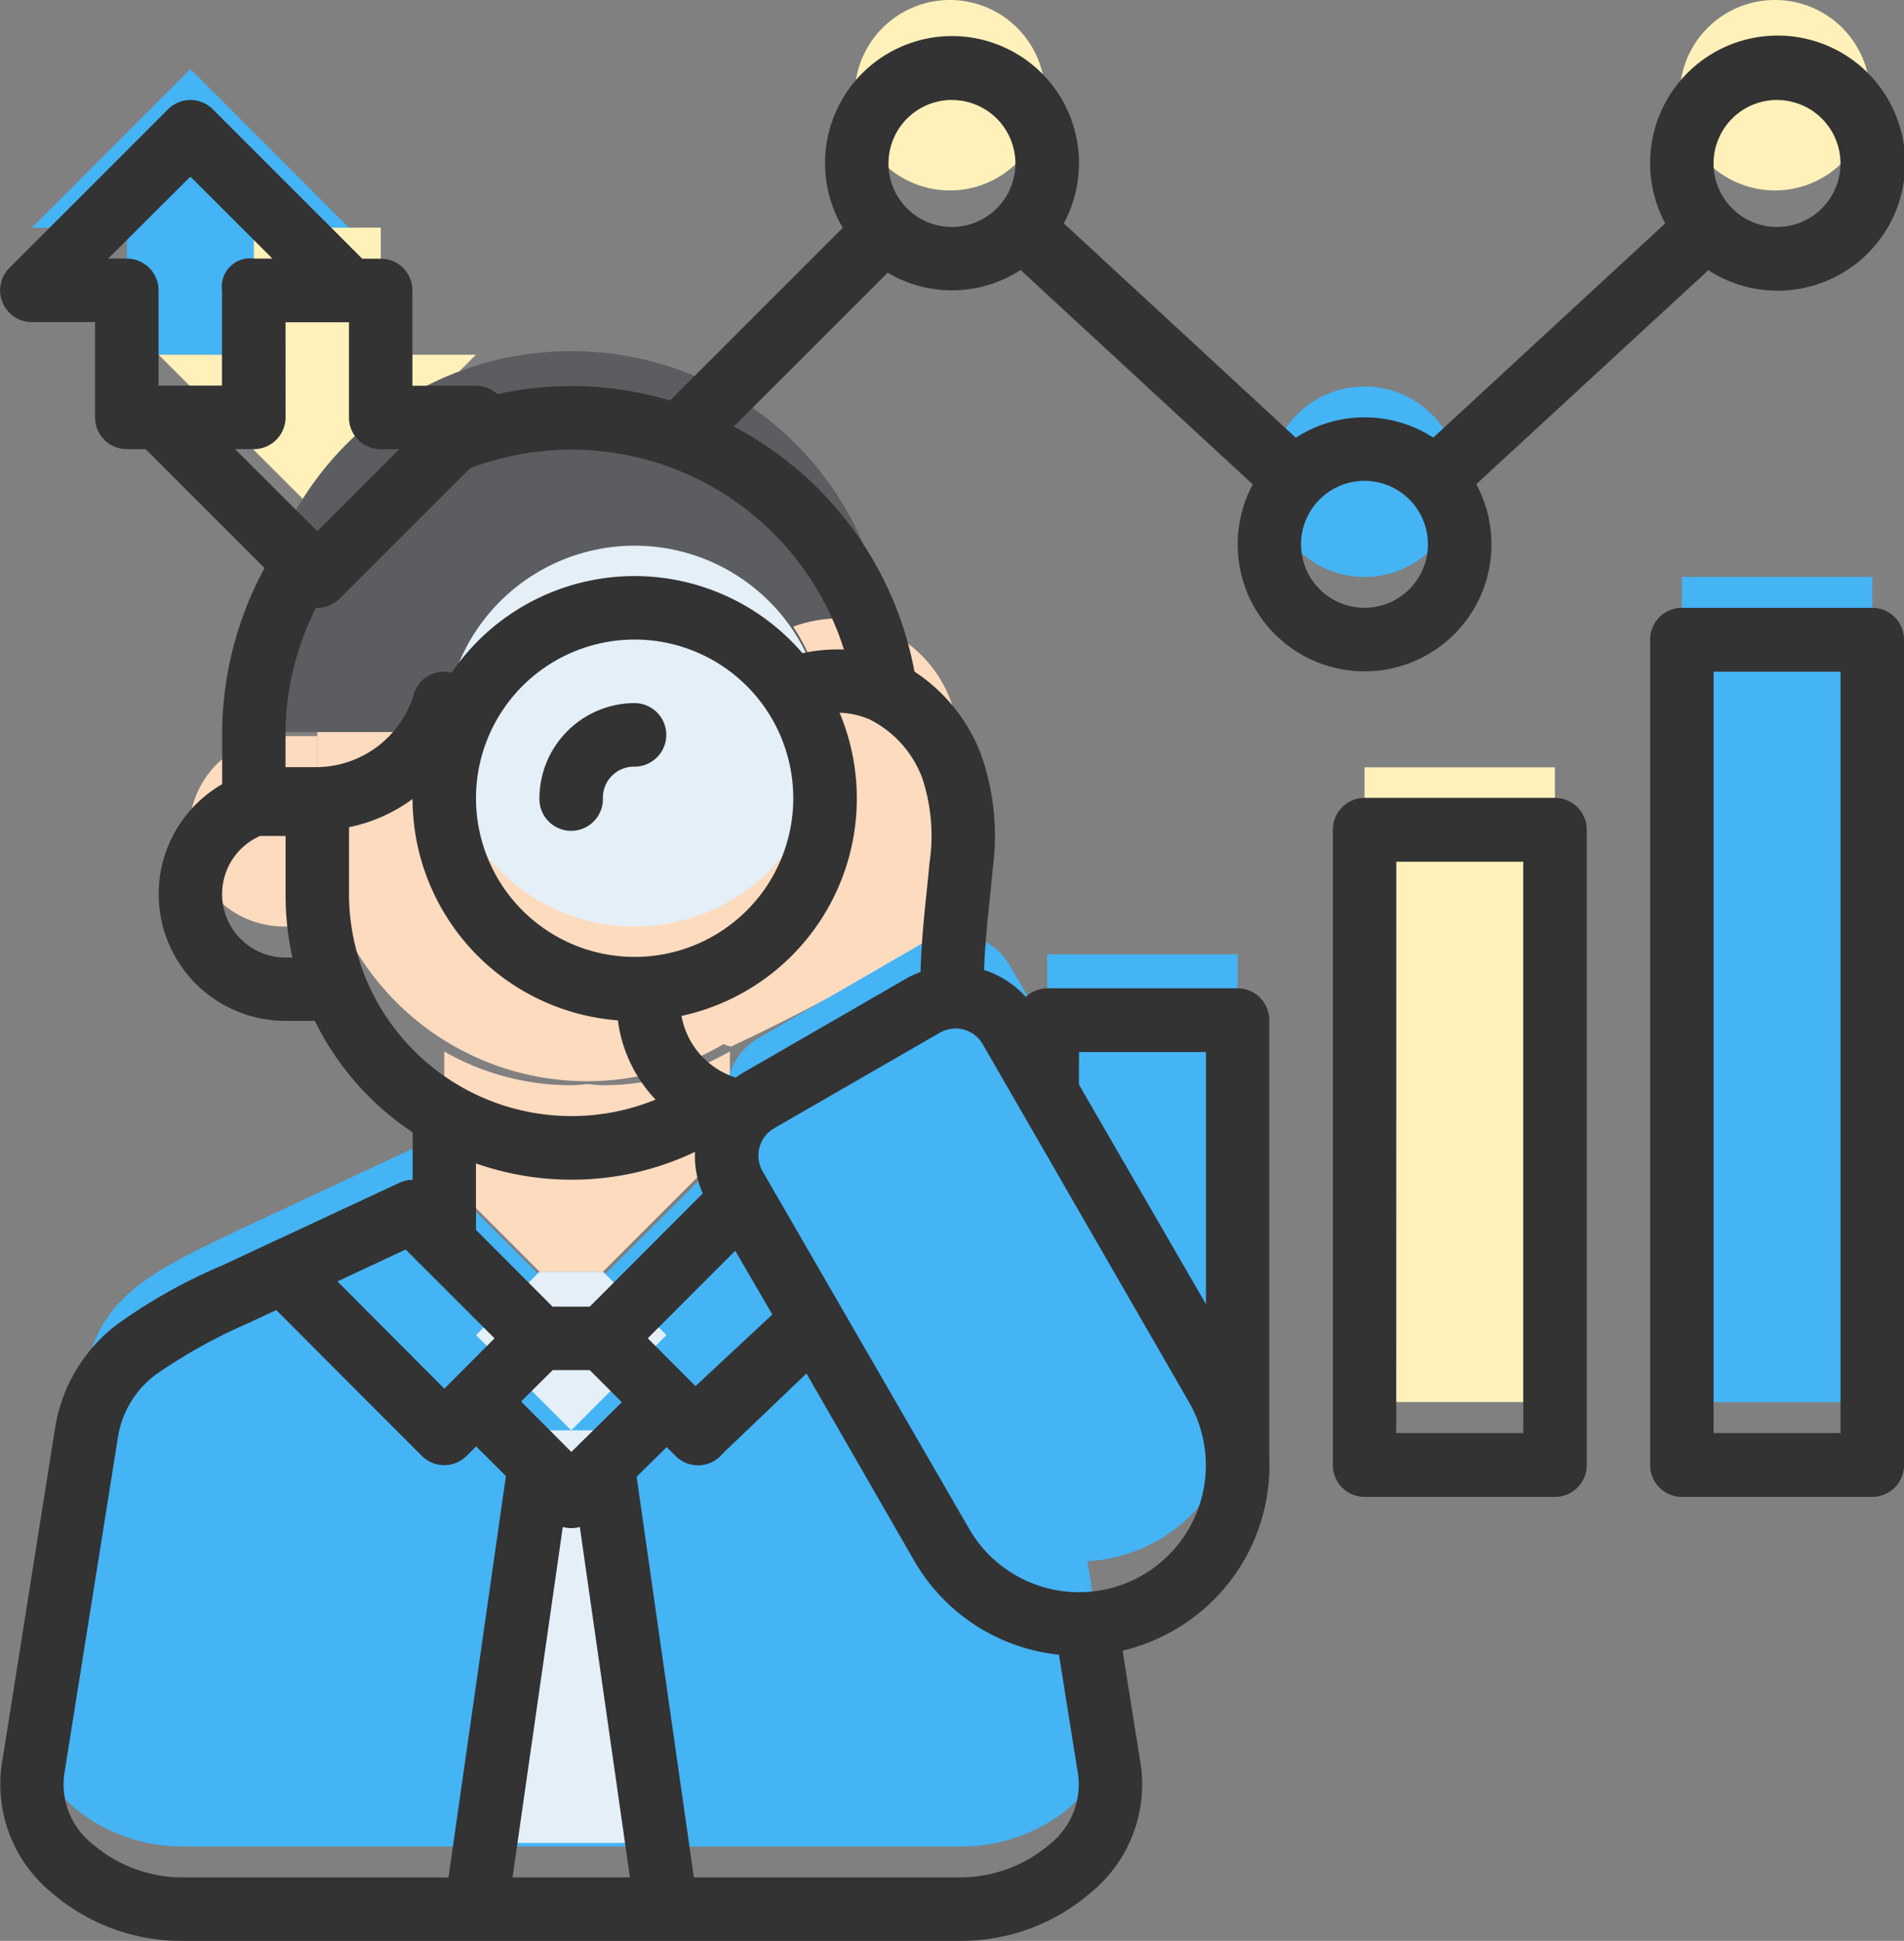 <svg xmlns="http://www.w3.org/2000/svg" width="91.214" height="92.961" viewBox="0 0 91.214 92.961">
  <rect x="0" y="0" width="91.214" height="92.961" fill="#808080" stroke="none"/>
  <g id="layer1-0" transform="translate(1.853 -2.84)">
    <path id="path9158" d="M6.879,9.761H16V31.213H6.879Z" transform="translate(41.436 38.785)" fill="#44b4f5"/>
    <path id="path9145" d="M9.524,8.2h9.121v30.4H9.524Z" transform="translate(53.992 31.392)" fill="#fff1b9"/>
    <path id="path9149" d="M17.442,8.2Z" transform="translate(49.115 31.391)" fill="#f5f9fb"/>
    <path id="path9123" d="M12.17,6.615h9.121V46.141H12.17Z" transform="translate(66.549 23.857)" fill="#44b4f5"/>
    <path id="ellipse9092" d="M21.274,6.366a4.561,4.561,0,1,1-4.561-4.561,4.561,4.561,0,0,1,4.561,4.561Z" transform="translate(66.466 1.034)" fill="#fff1b9"/>
    <path id="ellipse9058" d="M14.395,6.366A4.561,4.561,0,1,1,9.834,1.806a4.561,4.561,0,0,1,4.561,4.561Z" transform="translate(33.819 1.034)" fill="#fff1b9"/>
    <path id="ellipse9050" d="M17.852,9.588a4.561,4.561,0,1,1-4.561-4.561A4.561,4.561,0,0,1,17.852,9.588Z" transform="translate(50.226 16.324)" fill="#44b4f5"/>
    <path id="path9048" d="M9.053,9.983v6.081H2.973V9.983H-1.588l7.6-7.6,7.6,7.6Z" transform="translate(1.256 3.767)" fill="#44b4f5"/>
    <path id="path9046" d="M10.112,9.785V3.7H4.031V9.785H-.53l7.6,7.6,7.6-7.6Z" transform="translate(6.278 10.045)" fill="#fff1b9"/>
    <path id="path9033" d="M5.816,17.063H4.3a4.561,4.561,0,1,1,0-9.121H5.82Z" transform="translate(7.534 30.154)" fill="#fddbbf"/>
    <path id="path9005" d="M15.466,4.733a15.169,15.169,0,0,0-15.2,15.2v3.04h30.4v-3.04a15.169,15.169,0,0,0-15.2-15.2Z" transform="translate(10.045 14.927)" fill="#5b5d60"/>
    <path id="rect9002" d="M.793,7.908v3.8a12.922,12.922,0,0,0,25.844,0v-3.8Z" transform="translate(12.556 29.995)" fill="#fddbbf"/>
    <path id="path8969" d="M12.844,6.966a6.337,6.337,0,0,0-2.39.395A9.106,9.106,0,0,1,3.63,21.491a5.288,5.288,0,0,0,3.851,5.98,101,101,0,0,0,10.585-5.748c0-4.555,1.18-7.6,0-10.642a6.1,6.1,0,0,0-5.223-4.115Z" transform="translate(25.688 25.495)" fill="#fddbbf"/>
    <path id="path8949" d="M15.534,10.571a12.2,12.2,0,0,1-6.081,1.618c-.258,0-.506-.04-.76-.052-.255.017-.5.052-.76.052a12.205,12.205,0,0,1-6.081-1.615v5.983l4.561,4.561h3.04l6.081-6.081Z" transform="translate(17.579 42.629)" fill="#fddbbf"/>
    <path id="path7661" d="M22.764,17.462l-6.109-6.081L8.16,15.354c-3.51,1.691-6.546,3.013-7.126,6.663L-1.529,38.143c-.58,3.65,3.177,6.66,7.126,6.66H42.971c3.949,0,7.709-3.01,7.129-6.66L47.537,22.017c-.58-3.65-3.619-4.972-7.129-6.663l-8.492-3.973L25.8,17.462Z" transform="translate(1.255 46.477)" fill="#44b4f5"/>
    <path id="path8934" d="M27.664,28.231a7.6,7.6,0,0,1-13.166,7.6L4.617,18.717A3.034,3.034,0,0,1,5.73,14.564L13.629,10a3.034,3.034,0,0,1,4.153,1.113Z" transform="translate(28.757 37.992)" fill="#44b4f5"/>
    <path id="path8889" d="M2.116,15.447l4.561,4.561,4.561-4.561L8.2,12.406H5.157Z" transform="translate(18.835 51.34)" fill="#e4eff8"/>
    <path id="path8849" d="M2.116,33.492l3.04-19.763H8.2l3.04,19.763Z" transform="translate(18.835 57.618)" fill="#e4eff8"/>
    <path id="circle8994" d="M20.094,15.476a9.121,9.121,0,1,1-9.121-9.121,9.121,9.121,0,0,1,9.121,9.121Z" transform="translate(17.579 22.621)" fill="#e4eff8"/>
    <path id="path6371" d="M3.813,63.231A7.747,7.747,0,0,0,.782,68.258L-1.775,84.386A6.7,6.7,0,0,0,.58,90.455,9.5,9.5,0,0,0,6.854,92.8H44.169a9.5,9.5,0,0,0,6.274-2.346A6.681,6.681,0,0,0,52.8,84.386L51.927,78.9a9.189,9.189,0,0,0,2.464-.98,9.1,9.1,0,0,0,4.564-8.234V48.7a1.523,1.523,0,0,0-1.526-1.523H48.32a1.5,1.5,0,0,0-1.03.413,4.552,4.552,0,0,0-2-1.292c.064-1.752.281-3.314.413-4.837a11.724,11.724,0,0,0-.54-5.431,8.222,8.222,0,0,0-3.207-4.023A16.718,16.718,0,0,0,33.3,20.27L40.674,12.9a6.03,6.03,0,0,0,6.366-.128L58.163,23.04a6.079,6.079,0,1,0,10.707-.009l11.117-10.25a6.109,6.109,0,1,0-2.064-2.242L66.809,20.8a6.049,6.049,0,0,0-6.583.006L49.11,10.537a6.083,6.083,0,1,0-10.589.214l-8.275,8.272a16.475,16.475,0,0,0-8.269-.306,1.52,1.52,0,0,0-1.03-.4H17.905V13.747a1.52,1.52,0,0,0-1.514-1.517H15.5L8.347,5.08a1.517,1.517,0,0,0-1.1-.451,1.533,1.533,0,0,0-1.057.451l-7.6,7.6A1.52,1.52,0,0,0-.341,15.267H2.7v4.57a1.52,1.52,0,0,0,1.526,1.514H5.12l5.7,5.695a16.725,16.725,0,0,0-2.031,8.008V37.4a6.074,6.074,0,0,0,3.041,11.336h1.4a13.568,13.568,0,0,0,4.685,5.339v2.274c-.008,0-.016,0-.024,0a1.508,1.508,0,0,0-.615.145L8.762,60.461a25.974,25.974,0,0,0-4.948,2.77Zm39.939-58.6a3.04,3.04,0,1,1-3.041,3.04A3.04,3.04,0,0,1,43.753,4.628Zm39.527,0a3.04,3.04,0,1,1-3.041,3.04A3.04,3.04,0,0,1,83.279,4.628ZM7.269,8.3,11.2,12.226H10.31a1.358,1.358,0,0,0-1.529,1.52V18.31H5.743V13.752a1.52,1.52,0,0,0-1.514-1.526h-.9Zm4.555,6.975h3.041v4.555a1.52,1.52,0,0,0,1.526,1.526h.885l-3.928,3.928L9.41,21.353h.9a1.527,1.527,0,0,0,1.517-1.517ZM38.577,30.95a8.08,8.08,0,0,0-1.986.175,10.607,10.607,0,0,0-16.806.935,1.5,1.5,0,0,0-1.832,1.1,4.907,4.907,0,0,1-4.6,3.423H11.824V35.053a13.586,13.586,0,0,1,1.455-6.1l.048,0a1.521,1.521,0,0,0,1.1-.448l6.238-6.238A13.689,13.689,0,0,1,38.577,30.95Zm24.939-8.079a3.04,3.04,0,1,1-3.041,3.04,3.04,3.04,0,0,1,3.041-3.04Zm15.209,6.081A1.523,1.523,0,0,0,77.2,30.475V70.012a1.523,1.523,0,0,0,1.526,1.523h9.11a1.523,1.523,0,0,0,1.526-1.523V30.475a1.523,1.523,0,0,0-1.526-1.523ZM28.55,30.472a7.6,7.6,0,1,1-7.6,7.6A7.6,7.6,0,0,1,28.55,30.472ZM80.239,32.01H86.32V68.477H80.239ZM28.544,33.515a4.576,4.576,0,0,0-4.555,4.558,1.521,1.521,0,1,0,3.041,0,1.488,1.488,0,0,1,1.514-1.514A1.522,1.522,0,1,0,28.544,33.515Zm9.825.463a3.862,3.862,0,0,1,1.467.333,5.161,5.161,0,0,1,2.5,2.818,8.775,8.775,0,0,1,.336,4.074c-.124,1.439-.366,3.16-.425,5.19a4.558,4.558,0,0,0-.629.285l-7.9,4.558c-.107.062-.224.148-.324.217a3.815,3.815,0,0,1-2.6-2.954,10.656,10.656,0,0,0,7.578-14.519Zm25.153,4.077A1.523,1.523,0,0,0,62,39.578V70.012a1.523,1.523,0,0,0,1.526,1.523h9.11a1.523,1.523,0,0,0,1.526-1.523V39.578a1.523,1.523,0,0,0-1.526-1.523Zm-45.611.056a10.657,10.657,0,0,0,9.837,10.6,6.768,6.768,0,0,0,1.805,3.795,10.66,10.66,0,0,1-14.686-9.757v-3.29a7.724,7.724,0,0,0,3.043-1.351Zm-7.3,1.767h1.217v2.874a13.653,13.653,0,0,0,.33,2.951h-.33a3.04,3.04,0,0,1-1.217-5.826Zm54.429,1.235h6.081V68.477H65.036Zm-21.3,8a1.5,1.5,0,0,1,1.491.748L55.1,66.981a6.078,6.078,0,1,1-10.526,6.081L34.684,55.947a1.513,1.513,0,0,1,.561-2.075l7.9-4.555a1.56,1.56,0,0,1,.585-.2Zm6.1,1.116h6.081V62.307L49.834,51.784ZM31.442,55.009A4.454,4.454,0,0,0,31.813,57L26.4,62.423H24.619l-3.67-3.679v-3.18a13.838,13.838,0,0,0,4.558.778,13.667,13.667,0,0,0,5.936-1.333ZM17.581,59.685l4.258,4.255-2.405,2.411-5.122-5.137Zm15.788.059L35.147,62.8l-3.681,3.429-2.286-2.292ZM11.382,62.586l6.975,6.986a1.52,1.52,0,0,0,2.144,0l.457-.454,1.425,1.419L19.633,89.76H6.854A6.621,6.621,0,0,1,2.6,88.178a3.653,3.653,0,0,1-1.381-3.323L3.789,68.73a4.628,4.628,0,0,1,1.9-3.109A25.727,25.727,0,0,1,10.069,63.2Zm25.4,3.038,5.158,8.963a9.086,9.086,0,0,0,6.939,4.507l.918,5.76a3.656,3.656,0,0,1-1.369,3.323,6.629,6.629,0,0,1-4.255,1.583H31.388L28.645,70.567l1.443-1.416.422.422a1.52,1.52,0,0,0,2.269-.125Zm-12.158-.161H26.4L27.938,67l-2.42,2.381L23.11,66.966Zm.484,7.512a1.52,1.52,0,0,0,.817,0l2.4,16.785H22.7Z" transform="translate(0 3)" fill="#333"/>
  </g>
</svg>
